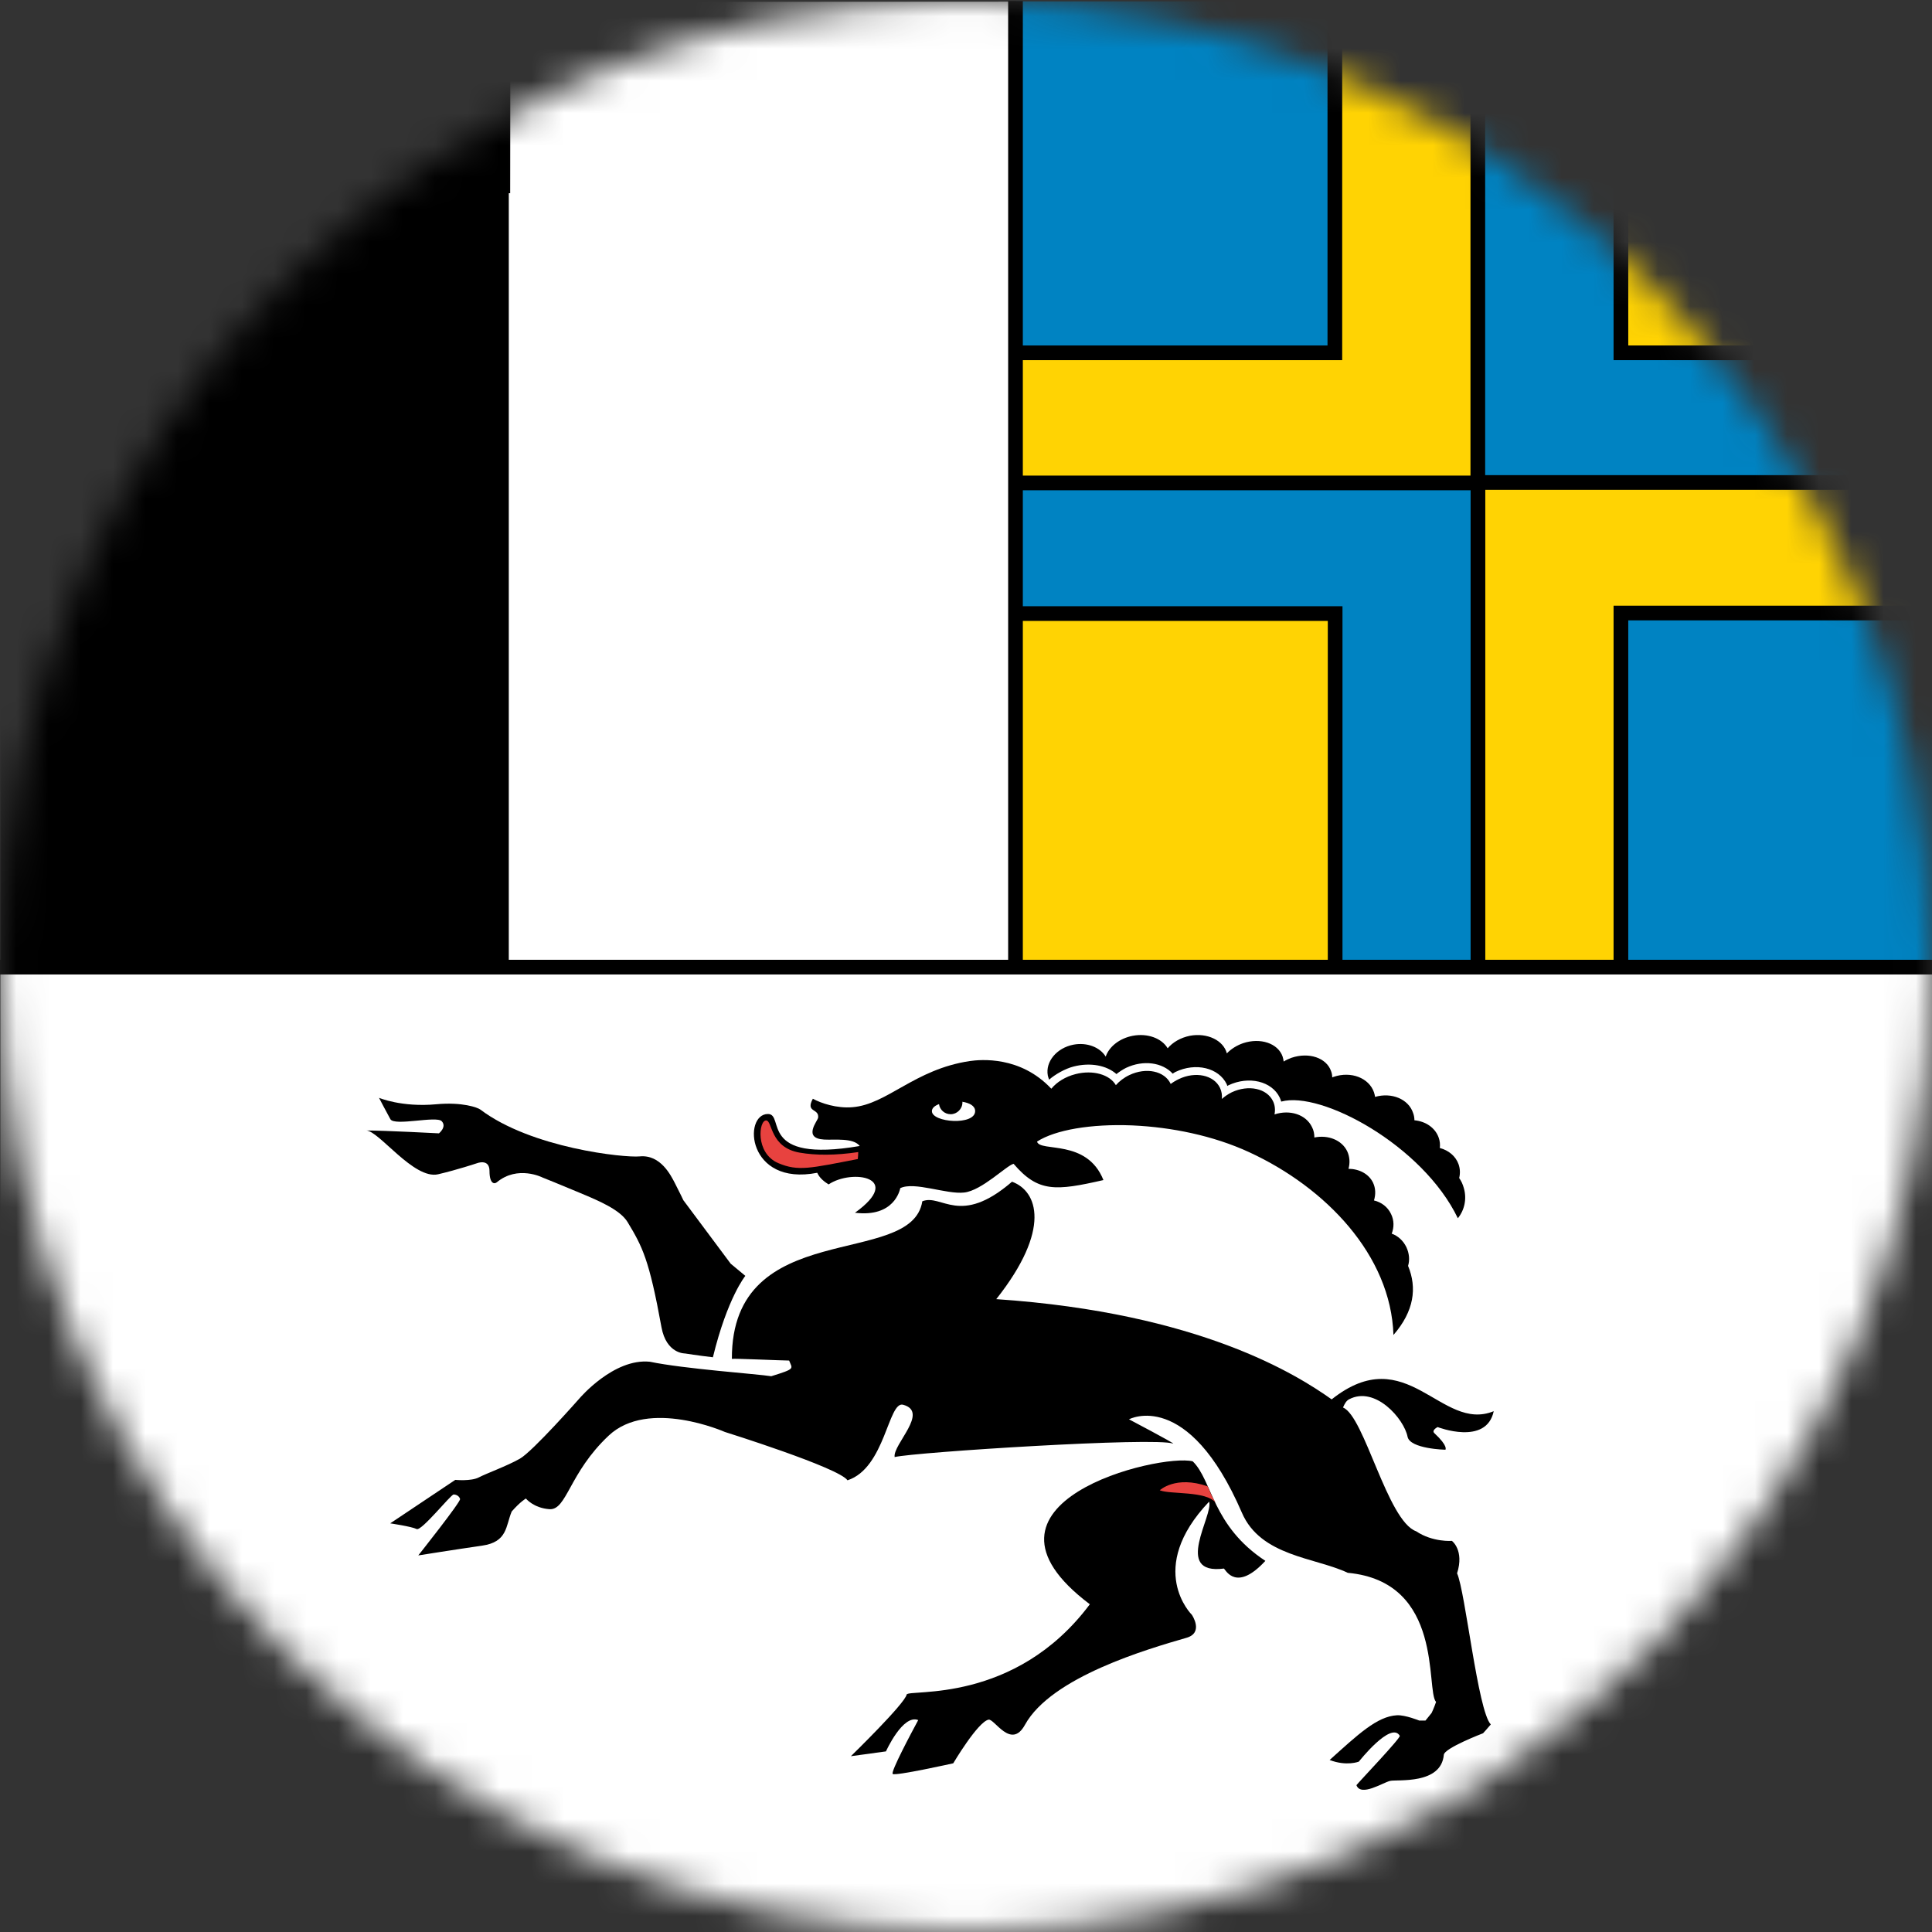 <svg width="60" height="60" viewBox="0 0 60 60" fill="none" xmlns="http://www.w3.org/2000/svg">
<rect x="0" y="0" width="60" height="60" fill="#333333" stroke="none"/>
<g clip-path="url(#clip0_425_23117)">
<mask id="mask0_425_23117" style="mask-type:alpha" maskUnits="userSpaceOnUse" x="0" y="0" width="60" height="60">
<circle cx="30" cy="30" r="30" fill="white"/>
</mask>
<g mask="url(#mask0_425_23117)">
<path d="M0.012 0.035L0.048 60.477H60.25V0.035L0.048 0.07L0.012 0.035Z" fill="white"/>
<path d="M60.216 60.406L60.25 30.105H0.012V60.447H60.25L60.216 60.406Z" fill="white"/>
<path d="M15.816 29.931L15.851 0.035H0.012V29.931H15.851H15.816Z" fill="#040304"/>
<path d="M31.688 0.102H15.884V30.17H31.688V0.102Z" fill="white"/>
<path d="M41.505 0.07H41.471H31.654V15.12H45.951V0.07H41.505Z" fill="#FFD303"/>
<path d="M41.541 30.103H41.505H31.688V15.051H45.985V30.103H41.541Z" fill="#5187C2"/>
<path d="M41.541 19.125V30.105H31.688V19.157H41.541V19.125Z" fill="#FFD303"/>
<path d="M31.688 19.125L41.541 19.157V30.105" stroke="#040304" stroke-width="0.41" stroke-miterlimit="10" stroke-linecap="square"/>
<path d="M50.435 10.947V0H60.283V10.981H50.435V10.947Z" fill="#FFD303"/>
<path d="M50.399 19.125V30.105H60.25V19.157H50.399V19.125Z" fill="#5187C2"/>
<path d="M17.432 35.556L18.028 35.666L18.594 35.779L19.188 35.864L19.782 35.921L20.378 36.005L20.49 36.091L20.606 36.234L20.716 36.345L20.804 36.488L20.916 36.659L21 36.797L21.085 36.968L21.171 37.14L21.255 37.308L21.37 37.448L22.559 39.065L22.614 39.12L22.67 39.207L22.728 39.233L22.755 39.291L22.813 39.349L22.871 39.376L22.926 39.433L22.984 39.487L23.068 39.517L23.154 39.604L23.012 39.83L22.871 40.086L22.755 40.338L22.644 40.564L22.53 40.819L22.445 41.102L22.331 41.357L22.276 41.613L22.188 41.897L22.133 42.153L21.936 42.124L21.763 42.094L21.567 42.066H21.37L21.198 42.041L21.029 41.978L20.887 41.925L20.746 41.814L20.661 41.67L20.606 41.443L20.462 40.961L20.348 40.423L20.263 39.886L20.12 39.349L19.954 38.808L19.755 38.328L19.442 37.904L19.073 37.535L18.566 37.252L17.943 37.055L17.717 36.94L17.462 36.827L17.207 36.714L16.924 36.603L16.669 36.488L16.386 36.432L16.13 36.404L15.875 36.458L15.593 36.543L15.365 36.742L15.28 36.714L15.254 36.684L15.224 36.63V36.543V36.458L15.196 36.375V36.289L15.168 36.204L15.111 36.118L15.026 36.064L14.798 36.118L14.601 36.204L14.375 36.261L14.176 36.345L13.948 36.432L13.722 36.458H13.497L13.271 36.432L13.072 36.375L12.846 36.204L12.675 36.118L12.534 36.034L12.392 35.891L12.25 35.779L12.109 35.638L11.967 35.497L11.825 35.383L11.683 35.27L11.515 35.183L11.344 35.101L13.64 35.183L13.667 35.157L13.695 35.131L13.722 35.072L13.75 35.014L13.781 34.988V34.929V34.903V34.845L13.722 34.818L13.667 34.789H13.61H13.555H13.497H13.442H13.413H13.383H13.356H13.326H13.3L13.241 34.818H13.128H13.016H12.9H12.79H12.648H12.534L12.421 34.789H12.308L12.193 34.76L12.109 34.732V34.704L12.081 34.675L12.051 34.619L11.996 34.562L11.967 34.478L11.911 34.393L11.854 34.306L11.825 34.221L11.797 34.165L11.77 34.078L12.051 34.194L12.364 34.252L12.675 34.282H13.016H13.326L13.64 34.252H13.948L14.262 34.282L14.572 34.335L14.855 34.421L15.31 34.732L15.819 35.014L16.328 35.212L16.867 35.411L17.432 35.556Z" fill="#040304"/>
<path d="M31.817 39.011L31.704 39.294L31.535 39.578L31.363 39.833L31.166 40.089L30.94 40.341L31.194 40.371L31.506 40.397L31.846 40.426L32.186 40.456L32.583 40.483L32.95 40.511L33.291 40.567L33.6 40.626L33.856 40.654L34.026 40.709L34.535 40.85L35.074 40.993L35.584 41.105L36.122 41.219L36.659 41.332L37.169 41.446L37.678 41.616L38.188 41.787L38.669 42.011L39.125 42.27L39.379 42.383L39.603 42.466L39.833 42.58L40.055 42.692L40.255 42.777L40.481 42.917L40.68 43.03L40.908 43.174L41.135 43.314L41.36 43.459L41.503 43.371L41.645 43.287L41.813 43.201L41.956 43.118L42.097 43.03L42.267 42.947L42.407 42.889L42.576 42.835L42.747 42.805H42.945L43.289 42.835L43.624 42.917L43.937 43.06L44.249 43.228L44.558 43.4L44.844 43.568L45.127 43.739L45.437 43.856L45.748 43.91H46.059H46.089L46.145 43.88L46.202 43.856H46.228H46.285L46.316 43.826H46.371H46.401L46.371 43.91L46.344 43.995L46.316 44.052L46.26 44.138L46.228 44.194L46.145 44.249L46.059 44.336L45.947 44.391L45.776 44.449L45.582 44.477L45.382 44.506H45.21L45.04 44.449L44.927 44.391L44.814 44.336L44.731 44.307L44.676 44.281L44.618 44.307L44.558 44.362L44.532 44.477L44.558 44.533L44.618 44.562L44.676 44.616L44.704 44.673L44.754 44.703L44.784 44.757L44.844 44.818L44.874 44.871L44.901 44.928V45.014H44.814L44.676 44.989H44.532H44.389L44.221 44.928L44.05 44.871L43.904 44.788L43.767 44.673L43.624 44.506L43.513 44.281L43.485 44.163L43.398 44.052L43.314 43.938L43.201 43.826L43.088 43.739L43.001 43.654L42.888 43.568L42.835 43.512L42.775 43.485H42.747H42.719L42.662 43.459L42.549 43.43H42.407L42.267 43.4L42.126 43.43H41.983L41.868 43.485L41.785 43.568L41.725 43.686L42.097 44.138L42.353 44.646L42.576 45.182L42.775 45.722L42.975 46.26L43.201 46.741L43.513 47.194L43.904 47.533L44.415 47.764L45.07 47.847L45.156 47.903L45.21 47.988L45.266 48.073L45.296 48.187L45.326 48.27V48.383V48.498L45.296 48.613V48.723L45.266 48.835L45.382 49.288L45.465 49.773L45.55 50.224L45.633 50.706L45.693 51.185L45.806 51.672L45.891 52.15L46.005 52.602L46.145 53.082L46.316 53.539L46.172 53.677L46.059 53.82L45.919 53.908L45.776 53.962L45.608 54.02L45.465 54.049L45.296 54.133L45.156 54.215L44.984 54.328L44.844 54.499L44.754 54.756L44.646 54.953L44.475 55.066L44.276 55.179L44.023 55.234L43.796 55.264L43.54 55.292L43.289 55.322L43.03 55.38L42.805 55.459L42.719 55.49L42.606 55.52L42.523 55.548L42.466 55.58H42.407H42.353H42.294H42.237L42.21 55.52L42.154 55.459L42.267 55.322L42.407 55.151L42.549 55.008L42.694 54.842L42.835 54.701L43.001 54.528L43.144 54.358L43.255 54.215L43.37 54.049L43.485 53.878L43.398 53.82L43.314 53.789H43.227L43.172 53.82L43.088 53.878L43.001 53.932L42.922 53.988L42.835 54.049L42.747 54.102L42.662 54.161L42.576 54.246L42.493 54.358L42.436 54.443L42.353 54.528L42.267 54.612L42.21 54.701L42.097 54.727L41.983 54.756L41.868 54.783L41.699 54.756L41.587 54.727H41.503L41.474 54.701H41.446H41.416L41.388 54.671H41.305L41.529 54.473L41.785 54.246L42.011 54.02L42.267 53.789L42.523 53.594L42.805 53.45L43.088 53.338L43.37 53.282L43.653 53.309L43.965 53.426L44.076 53.45L44.189 53.426H44.276L44.336 53.398L44.389 53.338L44.449 53.254L44.475 53.169L44.502 53.082L44.558 52.971L44.588 52.86L44.502 52.407L44.449 51.923L44.364 51.414L44.249 50.958L44.106 50.51L43.904 50.082L43.681 49.714L43.37 49.401L42.975 49.147L42.493 48.976L42.154 48.894L41.843 48.835L41.503 48.723L41.19 48.613L40.85 48.498L40.511 48.383L40.202 48.27L39.888 48.129L39.577 47.988L39.264 47.847L39.065 47.704L38.925 47.533L38.784 47.363L38.669 47.194L38.585 46.998L38.498 46.825L38.415 46.626L38.359 46.459L38.274 46.26L38.188 46.09L38.02 45.836L37.85 45.55L37.651 45.3L37.453 45.014L37.226 44.788L36.973 44.533L36.717 44.336L36.433 44.194L36.122 44.052L35.78 43.995H35.695L35.614 43.968H35.556H35.499H35.443H35.385L35.302 43.995H35.245L35.16 44.052L35.074 44.081L35.245 44.163L35.385 44.249L35.528 44.336L35.639 44.391L35.78 44.477L35.925 44.533L36.034 44.616L36.181 44.703L36.292 44.757L36.433 44.846L35.724 44.818L34.904 44.788H34.026L33.065 44.818L32.1 44.871L31.139 44.928L30.206 45.014L29.297 45.069L28.506 45.182L27.796 45.268L27.826 45.098L27.881 44.928L27.967 44.733L28.08 44.562L28.193 44.362L28.28 44.163L28.334 43.995V43.856L28.249 43.711L28.108 43.626H27.998L27.881 43.686L27.796 43.767L27.74 43.88L27.684 43.995L27.655 44.108L27.625 44.249L27.57 44.391L27.541 44.506L27.484 44.616L27.4 44.733L27.288 44.895L27.201 45.069L27.118 45.241L27.032 45.383L26.919 45.55L26.806 45.695L26.666 45.808L26.523 45.89L26.322 45.949L25.928 45.747L25.531 45.55L25.108 45.383L24.71 45.212L24.286 45.039L23.859 44.871L23.434 44.733L23.012 44.616L22.587 44.477L22.163 44.362H22.048L21.906 44.336L21.795 44.307H21.679L21.567 44.281L21.454 44.249L21.339 44.22L21.227 44.194L21.113 44.138L21 44.081L20.746 44.022L20.462 43.995H20.181L19.897 44.052L19.614 44.163L19.357 44.281L19.104 44.422L18.877 44.616L18.651 44.818L18.48 45.014L18.283 45.212L18.111 45.467L17.943 45.776L17.773 46.09L17.602 46.374L17.432 46.626L17.235 46.768L16.979 46.852L16.669 46.768L16.328 46.517L16.16 46.626L16.018 46.797L15.903 46.94L15.845 47.137L15.764 47.309L15.705 47.48L15.621 47.647L15.507 47.787L15.365 47.903L15.168 47.988L12.988 48.298L14.289 46.6V46.572V46.542V46.517H14.262L14.233 46.488L14.205 46.459H14.176L14.146 46.429V46.401H14.119L14.034 46.429L13.948 46.517L13.836 46.626L13.722 46.741L13.61 46.852L13.497 46.969L13.383 47.109L13.3 47.222L13.213 47.309L13.185 47.363L13.072 47.449L12.958 47.48H12.846L12.761 47.449L12.648 47.42L12.563 47.392L12.449 47.363L12.364 47.338L12.25 47.309H12.137L12.308 47.194L12.507 47.081L12.675 46.94L12.871 46.797L13.099 46.657L13.3 46.517L13.524 46.374L13.722 46.233L13.948 46.09L14.146 45.979H14.289H14.431L14.545 45.949L14.687 45.919L14.827 45.89L14.97 45.836L15.082 45.776L15.224 45.695L15.365 45.638L15.478 45.58L16.073 45.326L16.584 44.957L17.065 44.477L17.518 43.968L17.97 43.459L18.424 42.977L18.932 42.608L19.472 42.353L20.094 42.27L20.804 42.408L23.945 42.719L24.03 42.692L24.116 42.665L24.202 42.638L24.314 42.608L24.398 42.58L24.485 42.55L24.539 42.493L24.567 42.438V42.353L24.511 42.238L22.728 42.211L22.755 41.9L22.785 41.559L22.84 41.219L22.954 40.91L23.095 40.597L23.266 40.286L23.464 40.002L23.691 39.748L23.974 39.55L24.286 39.353L24.597 39.266L24.909 39.152L25.219 39.069L25.503 38.982L25.814 38.897L26.1 38.811L26.38 38.727L26.692 38.643L26.975 38.557L27.288 38.474L27.456 38.387L27.625 38.302L27.796 38.218L27.967 38.131L28.137 38.05L28.28 37.935L28.42 37.821L28.532 37.653L28.589 37.512L28.645 37.311L28.73 37.284L28.815 37.256H28.901L29.014 37.284H29.1L29.213 37.342L29.297 37.369L29.412 37.397L29.495 37.425H29.609L29.808 37.451L30.034 37.425L30.232 37.397L30.43 37.342L30.601 37.284L30.799 37.199L30.968 37.086L31.109 36.972L31.28 36.83L31.418 36.688L31.506 36.745L31.619 36.8L31.704 36.859L31.789 36.917L31.874 37.002L31.932 37.086L32.015 37.143L32.073 37.229L32.1 37.311L32.13 37.425V37.397V37.767L32.1 38.105L32.015 38.417L31.932 38.727L31.817 39.011Z" fill="#040304"/>
<path d="M37.764 46.657L37.877 46.825L37.962 47.025L38.077 47.194L38.16 47.363L38.246 47.533L38.331 47.648L38.444 47.787L38.559 47.93L38.7 48.045L38.841 48.155L38.982 48.271L39.097 48.359L39.208 48.41L39.265 48.441L39.293 48.468L39.265 48.498V48.527L39.238 48.555L39.18 48.613L39.125 48.666L39.065 48.723L38.982 48.779L38.867 48.836L38.755 48.894L38.67 48.92L38.585 48.949L38.499 48.976H38.444H38.359L38.274 48.949L38.216 48.92L38.16 48.894L38.103 48.836L38.048 48.754L38.02 48.723L37.99 48.696H37.934H37.877H37.821H37.764H37.678H37.623H37.538H37.482L37.339 48.613L37.252 48.498L37.226 48.298V48.099L37.282 47.847L37.339 47.589L37.425 47.339L37.482 47.081L37.538 46.825V46.6L37.339 46.825L37.139 47.081L36.943 47.363L36.8 47.648L36.659 47.958L36.574 48.298L36.52 48.613L36.49 48.949L36.546 49.264L36.659 49.572L36.717 49.714L36.8 49.855L36.915 50.027L37 50.167L37.085 50.309L37.113 50.452L37.139 50.592L37.085 50.706L36.943 50.821L36.746 50.903L36.206 51.074L35.639 51.244L35.074 51.441L34.536 51.64L33.999 51.868L33.461 52.124L32.979 52.433L32.525 52.77L32.13 53.199L31.761 53.648L31.733 53.709L31.674 53.761L31.62 53.79L31.561 53.821L31.507 53.85L31.45 53.879H31.364L31.309 53.85H31.251L31.194 53.821L31.081 53.761L31.026 53.677L30.94 53.621L30.884 53.539L30.825 53.482L30.77 53.427L30.714 53.398H30.658L30.571 53.45L30.486 53.539L30.375 53.677L30.259 53.79L30.176 53.909L30.118 54.02L30.034 54.103L29.977 54.215L29.892 54.328L29.833 54.474L29.722 54.612L29.609 54.783L29.44 54.812L29.271 54.842L29.07 54.869L28.873 54.9L28.675 54.926L28.449 54.98L28.25 55.008L28.052 55.066L27.881 55.093L27.712 55.121L27.768 54.953L27.826 54.756L27.911 54.588L27.998 54.415L28.08 54.246L28.165 54.076L28.28 53.933L28.363 53.761L28.449 53.594L28.532 53.427L28.39 53.366L28.25 53.398L28.137 53.482L28.022 53.568L27.911 53.709L27.826 53.85L27.74 54.02L27.655 54.161L27.571 54.302L27.484 54.415L26.438 54.56L26.608 54.358L26.778 54.187L26.945 53.988L27.147 53.821L27.314 53.648L27.512 53.482L27.685 53.282L27.855 53.082L27.998 52.887L28.137 52.631L28.815 52.576L29.496 52.489L30.148 52.32L30.799 52.124L31.395 51.868L31.987 51.556L32.525 51.185L33.005 50.793L33.461 50.339L33.856 49.825L33.657 49.66L33.432 49.49L33.233 49.288L33.035 49.092L32.838 48.865L32.695 48.666L32.553 48.41L32.499 48.155L32.44 47.873L32.47 47.561L32.753 47.109L33.09 46.684L33.49 46.375L33.914 46.091L34.368 45.868L34.848 45.669L35.385 45.551L35.925 45.467L36.49 45.409L37.056 45.383L37.31 45.722L37.282 45.695L37.365 45.919L37.453 46.119L37.565 46.318L37.651 46.488L37.764 46.657Z" fill="#040304"/>
<path d="M36.235 46.148L36.151 46.203L36.094 46.233L36.064 46.26H36.034V46.288H36.064H36.151L36.205 46.317L36.318 46.344H36.433L36.546 46.374H36.659H36.8H36.915L37.028 46.401H37.139L37.282 46.458L37.397 46.487L37.481 46.542L37.594 46.572L37.651 46.625L37.708 46.657H37.764V46.684L37.481 46.148L37.453 46.118H37.425L37.365 46.09L37.282 46.062H37.197L37.113 46.033H36.973H36.83V46.004L36.689 46.033L36.546 46.062L36.433 46.09L36.318 46.118L36.235 46.148Z" fill="#E8423F"/>
<path d="M42.694 34.339V34.31V34.285V34.255V34.225V34.197V34.056L42.636 33.942L42.606 33.832L42.523 33.717L42.436 33.632L42.323 33.546L42.21 33.489L42.097 33.433L41.956 33.406L41.813 33.376L41.725 33.406H41.615L41.529 33.433L41.446 33.463L41.388 33.489L41.305 33.546L41.245 33.604L41.16 33.658L41.105 33.717L41.079 33.801L41.36 33.832V33.801V33.772L41.388 33.745V33.717V33.687V33.658V33.632V33.604V33.463L41.331 33.32L41.305 33.209L41.22 33.095L41.135 33.009L41.021 32.923L40.908 32.866L40.796 32.809L40.652 32.782H40.511H40.398L40.283 32.809L40.202 32.838L40.087 32.866L40.002 32.923L39.917 32.981L39.856 33.066L39.803 33.15L39.746 33.234L39.69 33.32L39.856 33.376H39.888V33.35V33.32V33.292V33.264L39.917 33.234V33.209V33.177V33.15L39.888 33.009L39.856 32.896L39.803 32.782L39.746 32.668L39.661 32.556L39.548 32.497L39.434 32.414L39.321 32.385L39.18 32.33H39.038H38.897L38.754 32.356L38.643 32.414L38.498 32.443L38.387 32.528L38.274 32.584L38.188 32.668L38.103 32.782L38.048 32.866L37.99 32.981L38.159 33.066H38.188V33.036V33.009V32.981V32.952L38.159 32.838L38.133 32.697L38.076 32.584L37.99 32.471L37.877 32.385L37.764 32.301L37.651 32.242L37.51 32.187L37.339 32.16H37.169H37.028L36.883 32.187L36.745 32.242L36.602 32.301L36.489 32.356L36.375 32.443L36.263 32.556L36.205 32.64L36.151 32.753L36.094 32.866H36.406L36.375 32.753L36.318 32.64L36.263 32.556L36.18 32.443L36.064 32.385L35.951 32.301L35.808 32.242L35.669 32.217L35.499 32.187L35.33 32.16L35.187 32.187L35.017 32.217L34.874 32.273L34.761 32.33L34.648 32.414L34.535 32.528L34.452 32.612L34.394 32.753L34.368 32.866L34.338 33.009V33.036H34.368L34.507 33.009L34.481 32.923L34.422 32.809L34.338 32.725L34.253 32.668L34.168 32.584L34.055 32.528L33.941 32.471L33.829 32.443L33.685 32.414H33.545L33.404 32.443L33.233 32.471L33.09 32.528L32.978 32.584L32.865 32.668L32.753 32.753L32.666 32.866L32.611 32.981L32.583 33.122L32.553 33.234L32.583 33.264V33.32V33.376L32.611 33.463V33.546L32.639 33.632V33.687L32.666 33.745V33.772V33.801L32.47 33.632L32.299 33.489L32.129 33.376L31.96 33.264L31.761 33.177L31.561 33.095L31.338 33.036L31.053 33.009L30.74 32.981L30.375 32.952H30.232H30.06L29.863 32.981L29.666 33.036L29.439 33.095L29.24 33.15L29.014 33.209L28.815 33.292L28.619 33.376L28.42 33.489L28.108 33.658L27.826 33.832L27.541 33.999L27.229 34.169L26.945 34.285L26.635 34.367L26.322 34.397L25.984 34.367L25.616 34.285L25.249 34.112L25.193 34.197L25.164 34.255V34.31L25.193 34.367L25.219 34.425L25.276 34.481L25.332 34.538L25.362 34.593L25.39 34.65L25.418 34.707L25.249 35.018V35.216L25.332 35.33L25.531 35.387H25.757L26.014 35.415H26.298L26.523 35.473L26.692 35.586L26.777 35.753L25.39 36.292V36.322L25.418 36.349L25.446 36.407L25.476 36.461L25.503 36.52L25.558 36.606L25.616 36.663L25.672 36.745L25.757 36.801L25.928 36.718L26.042 36.688L26.155 36.663L26.298 36.633L26.408 36.577H26.551L26.666 36.547H26.806L26.919 36.577L27.032 36.633L27.118 36.718L27.147 36.859V36.972L27.118 37.115L27.06 37.2L27.004 37.312L26.919 37.398L26.832 37.482L26.749 37.539L26.635 37.594L26.551 37.653L26.635 37.681H26.692H26.777L26.832 37.653H26.919L27.004 37.625L27.06 37.594H27.147H27.229H27.314L27.4 37.539L27.484 37.482L27.57 37.426L27.655 37.369L27.739 37.285L27.796 37.23L27.855 37.143L27.911 37.059L27.937 36.972L27.967 36.886L28.08 36.859L28.193 36.831H28.306H28.449L28.589 36.859H28.704L28.845 36.886L28.957 36.917H29.1L29.213 36.944L29.495 37.029L29.75 37.059L30.004 37.029L30.232 36.944L30.459 36.859L30.687 36.718L30.883 36.577L31.081 36.407L31.28 36.264L31.478 36.121L31.732 36.407L31.96 36.606L32.216 36.745L32.47 36.831L32.753 36.859H33.035L33.346 36.831L33.657 36.774L33.969 36.718L34.309 36.663L34.253 36.577L34.197 36.492L34.11 36.379L34.055 36.292L33.999 36.208L33.941 36.095L33.856 36.038L33.771 35.953L33.657 35.895L33.545 35.839L33.404 35.814L33.291 35.753L33.148 35.727L32.978 35.699L32.837 35.669L32.694 35.641L32.583 35.615L32.44 35.56L32.299 35.53L32.186 35.444L32.242 35.415L32.299 35.387L32.384 35.33L32.44 35.302L32.498 35.274L32.553 35.247L32.639 35.216L32.694 35.187L32.779 35.161H32.865L33.517 35.018L34.197 34.962H34.904L35.584 34.992L36.263 35.075L36.915 35.216L37.594 35.36L38.216 35.586L38.841 35.814L39.434 36.095L40.029 36.407L40.594 36.801L41.135 37.256L41.645 37.768L42.097 38.331L42.493 38.926L42.835 39.521L43.059 40.172L43.227 40.85L43.255 41.503L43.568 40.993L43.624 40.85L43.681 40.739L43.741 40.598L43.767 40.483L43.795 40.372L43.825 40.256L43.852 40.143V40.029V39.916V39.803V39.749V39.664L43.825 39.607L43.795 39.551L43.767 39.491L43.741 39.437L43.681 39.38L43.653 39.353L43.594 39.294L43.513 39.267L43.624 39.521L43.653 39.491V39.437L43.681 39.408L43.711 39.353V39.325L43.741 39.267V39.21L43.767 39.153V39.124V39.069L43.741 38.954L43.711 38.841L43.681 38.727L43.624 38.644L43.54 38.557L43.485 38.474L43.37 38.388L43.289 38.331L43.172 38.302L43.059 38.276L43.144 38.445L43.172 38.418L43.201 38.359V38.331L43.227 38.302V38.245V38.218L43.255 38.161V38.132V38.077V38.05V37.907L43.201 37.793L43.172 37.681L43.088 37.567L43.001 37.482L42.922 37.398L42.805 37.343L42.662 37.285L42.549 37.256L42.406 37.23L42.576 37.482L42.606 37.426L42.636 37.398V37.369L42.662 37.343V37.285V37.256L42.694 37.2V37.171V37.115V37.087L42.662 36.944L42.636 36.831L42.576 36.718L42.523 36.606L42.436 36.52L42.323 36.435L42.21 36.349L42.097 36.322L41.956 36.292L41.813 36.264V36.461L41.843 36.435V36.407L41.868 36.349V36.322V36.292L41.895 36.238V36.208V36.179V36.151V36.095V35.982L41.868 35.839L41.813 35.727L41.725 35.615L41.645 35.53L41.529 35.444L41.416 35.387L41.305 35.33L41.16 35.302H41.021H40.991H40.936H40.878H40.849L40.825 35.33H40.766H40.736L40.68 35.36L40.652 35.387H40.623L40.849 35.36L40.825 35.216L40.796 35.104L40.736 34.992L40.68 34.877L40.594 34.793L40.481 34.707L40.371 34.623L40.228 34.593L40.112 34.566L39.972 34.538H39.942H39.917V34.509V34.481L39.942 34.453V34.425H39.972V34.397H39.942H39.917L39.746 34.255L39.972 34.225L40.202 34.197L40.398 34.169L40.594 34.197L40.796 34.225L40.991 34.285L41.22 34.367L41.474 34.481L41.785 34.623L42.154 34.793L42.523 34.992L42.888 35.216L43.227 35.473L43.568 35.753L43.904 36.038L44.249 36.379L44.532 36.718L44.814 37.087L45.07 37.451L45.296 37.851L45.352 37.737L45.409 37.653L45.437 37.567V37.482L45.465 37.426V37.343V37.285V37.2V37.143V37.059V36.944V36.859L45.409 36.774L45.382 36.718L45.326 36.663L45.266 36.606L45.183 36.547L45.096 36.52L45.014 36.492L44.9 36.461L45.096 37.002L45.126 36.944L45.183 36.917L45.209 36.859L45.239 36.801L45.266 36.745L45.296 36.688V36.633L45.326 36.577V36.492V36.435V36.292L45.296 36.179L45.239 36.067L45.156 35.953L45.07 35.867L44.957 35.782L44.844 35.699L44.731 35.669L44.588 35.641L44.449 35.615H44.415H44.389H44.364L44.336 35.641H44.306H44.276L44.588 36.095L44.618 36.038L44.646 36.008L44.676 35.953V35.925L44.704 35.867L44.731 35.814V35.753V35.727V35.669V35.615V35.473L44.704 35.36L44.646 35.247L44.558 35.134L44.475 35.018L44.389 34.962L44.276 34.877L44.136 34.822L43.995 34.793H43.852H43.825H43.795H43.741L43.711 34.822H43.653H43.624L43.568 34.849H43.54L43.513 34.877H43.456L43.825 35.247L43.852 35.216V35.161L43.88 35.134V35.104L43.904 35.048V35.018V34.962L43.937 34.932V34.877V34.849L43.904 34.707L43.88 34.593L43.825 34.453L43.767 34.367L43.681 34.255L43.568 34.169L43.456 34.112L43.344 34.056L43.201 34.028H43.059H42.975H42.922L42.862 34.056H42.805L42.747 34.082L42.694 34.112L42.636 34.142L42.576 34.169L42.523 34.197L42.466 34.255L42.636 34.453H42.662V34.425V34.397V34.367L42.694 34.339Z" fill="#040304"/>
<path d="M32.612 33.657H32.64L32.695 33.603L32.753 33.545L32.866 33.488L32.979 33.432L33.118 33.349L33.263 33.291L33.404 33.233L33.545 33.208L33.685 33.176H33.8H33.914L33.999 33.208L34.11 33.233L34.225 33.262L34.31 33.291L34.423 33.349L34.507 33.405L34.594 33.488L34.678 33.545L34.762 33.488L34.848 33.432L34.933 33.349L35.047 33.291L35.13 33.233L35.245 33.208L35.356 33.176L35.469 33.149L35.584 33.121H35.696H35.78H35.868L35.925 33.149L36.008 33.176L36.094 33.233L36.181 33.262L36.236 33.319L36.292 33.405L36.348 33.462L36.407 33.545L36.46 33.488L36.52 33.432L36.603 33.405L36.689 33.374L36.774 33.349L36.883 33.319H36.973L37.084 33.291H37.169H37.252H37.397L37.51 33.319L37.595 33.349L37.708 33.405L37.794 33.462L37.85 33.516L37.905 33.603L37.962 33.686L37.99 33.8L38.02 33.914L38.077 33.857L38.16 33.831L38.216 33.8L38.303 33.771L38.387 33.744L38.472 33.716H38.558L38.643 33.686H38.726H38.811H38.954L39.097 33.716L39.208 33.771L39.351 33.831L39.434 33.914L39.549 33.998L39.604 34.081L39.69 34.196L39.718 34.309V34.452L40.087 34.367" stroke="white" stroke-width="0.226" stroke-miterlimit="10" stroke-linecap="square"/>
<path d="M30.034 34.279L29.95 34.25L29.863 34.219L29.778 34.191H29.692H29.609H29.524H29.412L29.326 34.219L29.27 34.25L29.183 34.279L29.129 34.304L29.044 34.362L29.014 34.419L28.957 34.447L28.931 34.503L28.957 34.56L29.014 34.617L29.044 34.644L29.1 34.702L29.183 34.73L29.24 34.758L29.326 34.787L29.412 34.816H29.495H29.579H29.692H29.778L29.863 34.787L29.95 34.758L30.034 34.73L30.09 34.702L30.147 34.644L30.205 34.617L30.259 34.56L30.288 34.503L30.259 34.476V34.447L30.205 34.391L30.147 34.333L30.09 34.304L30.034 34.279Z" fill="white"/>
<path d="M29.778 34.482L29.833 34.453L29.863 34.397V34.339L29.891 34.285V34.225V34.169L29.863 34.113V34.082L29.808 34.028L29.778 34L29.722 33.942L29.692 33.915H29.637L29.579 33.887H29.524H29.439L29.383 33.915H29.326L29.297 33.942L29.24 34L29.213 34.028L29.183 34.082L29.157 34.143L29.129 34.197V34.256V34.31L29.157 34.368L29.183 34.397L29.213 34.453L29.24 34.482L29.297 34.538L29.354 34.566H29.412L29.466 34.593H29.524H29.495H29.579L29.637 34.566H29.692L29.75 34.538L29.778 34.482Z" fill="#040304"/>
<path d="M25.418 36.321L25.078 36.349L24.767 36.321L24.455 36.292L24.201 36.207L23.974 36.094L23.776 35.953L23.662 35.782L23.576 35.586L23.52 35.415V35.247V35.075L23.576 34.932L23.634 34.822L23.691 34.764L23.776 34.707H23.834L23.888 34.735L23.918 34.792L23.944 34.848L24 34.906L24.029 34.991L24.06 35.075L24.116 35.161L24.143 35.247L24.228 35.33L24.285 35.415L24.342 35.473L24.368 35.529L24.427 35.559L24.455 35.614H24.485L24.511 35.641V35.669H24.567L24.597 35.699L24.625 35.727H24.682L24.767 35.753H24.823L24.909 35.782H24.965H25.051H25.135H25.193H25.249H25.332H25.476H25.644L25.843 35.753H26.07H26.267L26.467 35.727H26.634L26.72 35.699H26.777L26.749 36.121L26.72 36.094L26.551 36.151L26.322 36.207L26.042 36.264L25.729 36.292L25.418 36.321Z" fill="#E8423F"/>
<path d="M26.72 36.094L26.551 36.151L26.322 36.207L26.042 36.264L25.729 36.292L25.418 36.321L25.078 36.349L24.767 36.321L24.455 36.292L24.201 36.207L23.974 36.094L23.776 35.953L23.662 35.782L23.576 35.586L23.52 35.415V35.247V35.075L23.576 34.932L23.634 34.822L23.691 34.764L23.776 34.707H23.834L23.888 34.735L23.918 34.792L23.944 34.848L24 34.906L24.029 34.991L24.06 35.075L24.116 35.161L24.143 35.247L24.228 35.33L24.285 35.415L24.342 35.473L24.368 35.529L24.427 35.559L24.455 35.614H24.485L24.511 35.641V35.669H24.567L24.597 35.699L24.625 35.727H24.682L24.767 35.753H24.823L24.909 35.782H24.965H25.051H25.135H25.193H25.249H25.332H25.476H25.644L25.843 35.753H26.07H26.267L26.467 35.727H26.634L26.72 35.699H26.777L26.749 36.121" stroke="#040304" stroke-width="0.226" stroke-miterlimit="10" stroke-linecap="square"/>
<path d="M54.833 6H5V56H54.833V6Z" fill="white"/>
<path d="M43.729 39.313C43.784 39.132 43.767 38.925 43.676 38.731C43.578 38.528 43.413 38.38 43.221 38.312C43.297 38.115 43.297 37.898 43.2 37.701C43.096 37.48 42.897 37.334 42.67 37.281C42.727 37.096 42.723 36.904 42.642 36.731C42.51 36.456 42.212 36.301 41.879 36.298C41.929 36.117 41.919 35.927 41.839 35.754C41.671 35.404 41.246 35.238 40.819 35.326C40.819 35.214 40.798 35.103 40.745 35.002C40.558 34.611 40.058 34.452 39.581 34.609C39.609 34.468 39.596 34.325 39.534 34.197C39.344 33.8 38.772 33.677 38.251 33.923C38.136 33.981 38.033 34.051 37.946 34.129C37.958 34.011 37.939 33.892 37.888 33.784C37.698 33.387 37.126 33.264 36.609 33.512C36.519 33.555 36.433 33.606 36.355 33.665C36.355 33.663 36.355 33.662 36.355 33.658C36.166 33.259 35.594 33.139 35.074 33.387C34.906 33.466 34.763 33.578 34.654 33.7C34.463 33.371 33.943 33.219 33.403 33.357C33.084 33.438 32.819 33.606 32.655 33.806C32.651 33.806 32.646 33.806 32.646 33.808C31.689 32.79 30.46 32.903 30.117 32.952C28.402 33.207 27.555 34.298 26.475 34.385C25.986 34.427 25.494 34.261 25.244 34.122C25.005 34.561 25.445 34.413 25.408 34.711C25.393 34.812 24.918 35.353 25.595 35.39C25.924 35.409 26.499 35.328 26.7 35.59C23.521 36.132 24.388 34.596 23.849 34.596C23.069 34.596 23.195 36.848 25.38 36.422C25.456 36.597 25.618 36.71 25.733 36.783C26.462 36.293 28.084 36.56 26.552 37.663C27.77 37.813 27.945 36.961 27.959 36.899C28.398 36.685 29.392 37.099 29.945 37.035C30.494 36.972 31.262 36.193 31.478 36.143C32.242 37.035 32.782 36.987 34.268 36.648C33.752 35.353 32.294 35.792 32.206 35.453C32.771 35.088 33.884 34.899 35.153 34.95C35.167 34.952 35.182 34.952 35.193 34.952C36.366 35.006 37.671 35.263 38.794 35.782C41.172 36.878 43.194 38.98 43.275 41.459C43.918 40.718 44.011 39.996 43.729 39.313ZM28.941 34.507C28.941 34.413 29.029 34.339 29.162 34.289C29.185 34.465 29.336 34.603 29.524 34.603C29.721 34.603 29.889 34.438 29.889 34.236C29.889 34.228 29.889 34.221 29.885 34.216C30.106 34.251 30.284 34.342 30.284 34.506C30.283 34.962 28.941 34.864 28.941 34.507Z" fill="black"/>
<path d="M22.692 39.245L23.147 39.623C23.147 39.623 22.591 40.3 22.14 42.151C21.675 42.097 21.273 42.033 21.273 42.033C21.273 42.033 20.695 42.048 20.543 41.219C20.16 39.111 19.952 38.719 19.489 37.951C19.259 37.575 18.622 37.302 18.029 37.054C17.414 36.794 16.849 36.569 16.849 36.569C16.849 36.569 16.08 36.175 15.429 36.717C15.354 36.78 15.202 36.769 15.202 36.367C15.202 35.964 14.8 36.129 14.8 36.129C14.8 36.129 14.205 36.328 13.607 36.468C12.852 36.643 11.761 35.108 11.369 35.108C11.948 35.108 13.632 35.197 13.632 35.197C13.632 35.197 13.883 34.998 13.719 34.821C13.557 34.643 12.249 34.983 12.123 34.756C11.998 34.532 11.771 34.094 11.771 34.094C11.771 34.094 12.476 34.393 13.546 34.294C14.361 34.218 14.834 34.397 14.914 34.456C16.51 35.662 19.402 35.959 19.865 35.913C20.518 35.849 20.838 36.511 20.959 36.743C21.122 37.057 21.221 37.272 21.221 37.272" fill="black"/>
<path d="M45.46 36.895C45.429 36.78 45.381 36.677 45.316 36.584C45.351 36.445 45.346 36.3 45.299 36.162C45.209 35.905 44.989 35.725 44.715 35.652C44.728 35.544 44.717 35.434 44.68 35.331C44.572 35.024 44.277 34.824 43.926 34.791C43.926 34.714 43.913 34.639 43.885 34.564C43.742 34.132 43.22 33.917 42.704 34.065C42.696 34.017 42.687 33.971 42.67 33.922C42.516 33.476 41.958 33.258 41.416 33.443C41.401 33.449 41.389 33.455 41.373 33.46C41.373 33.396 41.363 33.33 41.338 33.267C41.197 32.852 40.65 32.668 40.11 32.85C40.022 32.882 39.939 32.92 39.866 32.967C39.859 32.915 39.848 32.864 39.833 32.814C39.691 32.4 39.14 32.217 38.603 32.398C38.403 32.468 38.228 32.58 38.101 32.714C37.996 32.309 37.493 32.066 36.953 32.167C36.662 32.226 36.419 32.37 36.263 32.556C36.082 32.247 35.643 32.081 35.18 32.167C34.764 32.247 34.442 32.508 34.339 32.814C34.161 32.523 33.758 32.364 33.337 32.443C32.817 32.543 32.46 32.972 32.541 33.402C32.551 33.445 32.565 33.487 32.581 33.53C32.769 33.366 33.075 33.19 33.341 33.122C33.861 32.988 34.367 33.086 34.672 33.356C34.763 33.284 34.863 33.218 34.969 33.164C35.509 32.909 36.102 32.995 36.42 33.344C36.446 33.327 36.474 33.304 36.503 33.291C37.134 32.987 37.854 33.16 38.099 33.675C38.106 33.691 38.109 33.709 38.115 33.726C38.127 33.721 38.138 33.713 38.149 33.705C38.782 33.405 39.499 33.576 39.744 34.088C39.763 34.128 39.776 34.168 39.789 34.211C41.028 33.868 44.188 35.571 45.275 37.834C45.479 37.583 45.56 37.235 45.46 36.895Z" fill="black"/>
<path d="M12.119 47.309C12.119 47.309 12.789 47.408 12.94 47.486C13.091 47.556 13.999 46.413 14.088 46.413C14.175 46.413 14.263 46.464 14.288 46.553C14.314 46.637 12.99 48.305 12.99 48.305C12.99 48.305 14.175 48.116 14.97 48.002C15.765 47.888 15.702 47.396 15.891 46.941C16.168 46.627 16.332 46.538 16.332 46.538C16.332 46.538 16.57 46.834 17.063 46.869C17.605 46.906 17.669 45.742 18.905 44.583C20.142 43.421 22.512 44.471 22.512 44.471C22.512 44.471 26.056 45.58 26.32 45.972C27.493 45.593 27.583 43.499 28.048 43.626C28.869 43.848 27.721 44.861 27.784 45.25C28.415 45.099 35.904 44.621 36.436 44.834C36.474 44.821 35.062 44.078 35.062 44.078C35.062 44.078 36.89 43.096 38.568 46.978C39.153 48.337 40.849 48.367 41.856 48.845C44.861 49.124 44.269 52.489 44.598 52.856C44.533 53.048 44.46 53.197 44.46 53.197L44.269 53.434H44.078C44.078 53.434 43.639 53.256 43.385 53.269C42.764 53.301 42.163 53.877 41.293 54.658C41.821 54.861 42.2 54.709 42.2 54.709C42.2 54.709 43.199 53.441 43.471 53.906C43.513 53.965 42.2 55.341 42.125 55.44C42.263 55.809 42.944 55.36 43.172 55.307C43.398 55.257 44.756 55.429 44.839 54.498C44.854 54.288 46.058 53.828 46.058 53.828C46.058 53.828 46.209 53.662 46.298 53.554C45.894 53.132 45.508 49.426 45.251 48.861C45.48 48.142 45.09 47.853 45.09 47.853C45.09 47.853 44.497 47.901 43.981 47.556C43.082 47.232 42.374 43.977 41.708 43.712C41.758 43.597 41.808 43.505 41.894 43.458C42.705 43.029 43.602 44.058 43.713 44.619C43.789 44.998 44.888 45.023 44.888 45.023C44.888 45.023 44.989 44.919 44.544 44.507C44.45 44.415 44.647 44.319 44.647 44.319C44.647 44.319 46.16 44.907 46.389 43.826C44.748 44.495 43.699 41.596 41.356 43.459C40.31 42.717 37.283 40.775 30.94 40.346C32.656 38.177 32.226 36.99 31.429 36.699C29.804 38.101 29.248 37.065 28.643 37.307C28.317 39.412 22.715 37.761 22.729 42.201C22.815 42.185 24.291 42.253 24.507 42.253C24.607 42.514 24.721 42.501 23.952 42.74C23.51 42.669 21.252 42.513 20.182 42.29C19.058 42.175 17.999 43.425 17.999 43.425C17.999 43.425 16.547 45.074 16.144 45.302C15.741 45.53 15.111 45.756 14.87 45.882C14.631 46.007 14.139 45.959 14.139 45.959L12.119 47.309Z" fill="black"/>
<path d="M37.041 45.383C37.656 45.98 37.639 47.384 39.297 48.474C38.403 49.444 38.072 48.771 38.011 48.713C36.414 48.921 37.698 47.041 37.549 46.636C35.563 48.726 37.014 50.149 37.014 50.149C37.014 50.149 37.395 50.705 36.848 50.863C35.654 51.209 32.651 52.075 31.83 53.567C31.397 54.355 30.877 53.358 30.697 53.406C30.357 53.487 29.604 54.761 29.604 54.761C29.604 54.761 27.784 55.167 27.723 55.09C27.663 55.016 28.291 53.836 28.516 53.419C28.038 53.225 27.514 54.391 27.514 54.391L26.425 54.54C26.425 54.54 28.101 52.91 28.157 52.626C28.218 52.447 31.515 52.939 33.846 49.822C29.637 46.653 36.028 45.127 37.041 45.383Z" fill="black"/>
<path d="M36.018 46.282C36.018 46.282 36.508 45.812 37.506 46.16C37.608 46.377 37.594 46.415 37.754 46.669C37.46 46.294 36.345 46.416 36.018 46.282Z" fill="#E8423F"/>
<path d="M23.799 34.797C23.992 34.814 23.912 35.637 24.834 35.796C25.336 35.884 25.947 35.884 26.653 35.779C26.653 35.862 26.647 35.901 26.64 35.995C25.162 36.28 24.789 36.383 24.173 36.123C23.441 35.814 23.566 34.772 23.799 34.797Z" fill="#E8423F"/>
<path d="M15.801 0.043H0.046V29.939H15.801V0.043Z" fill="black"/>
<path d="M60.245 0.043H31.558V29.939H60.245V0.043Z" fill="#0083C2"/>
<path d="M41.455 19.043H31.556V29.944H41.455V19.043Z" fill="#FFD303"/>
<path d="M50.339 19.039H60.238V14.984H45.899V29.934H50.339V19.039Z" fill="#FFD303"/>
<path d="M31.555 10.957L31.552 14.998H45.895V0.051H41.455V10.957H31.555Z" fill="#FFD303"/>
<path d="M60.241 0.051H50.339V10.958H60.241V0.051Z" fill="#FFD303"/>
<path d="M41.455 0.051V10.957H31.555M31.552 14.998H45.895V0.051M60.238 14.984H45.899V29.933M50.339 29.933V19.038H60.238M60.24 10.957H50.339V0.051" stroke="black" stroke-width="0.456"/>
<path d="M41.464 29.949V19.055H31.565" stroke="black" stroke-width="0.456"/>
<path d="M31.537 0.031V29.914M0 30.035H60.244" stroke="black" stroke-width="0.456"/>
</g>
</g>
<defs>
<clipPath id="clip0_425_23117">
<rect width="60" height="60" fill="white"/>
</clipPath>
</defs>
</svg>
